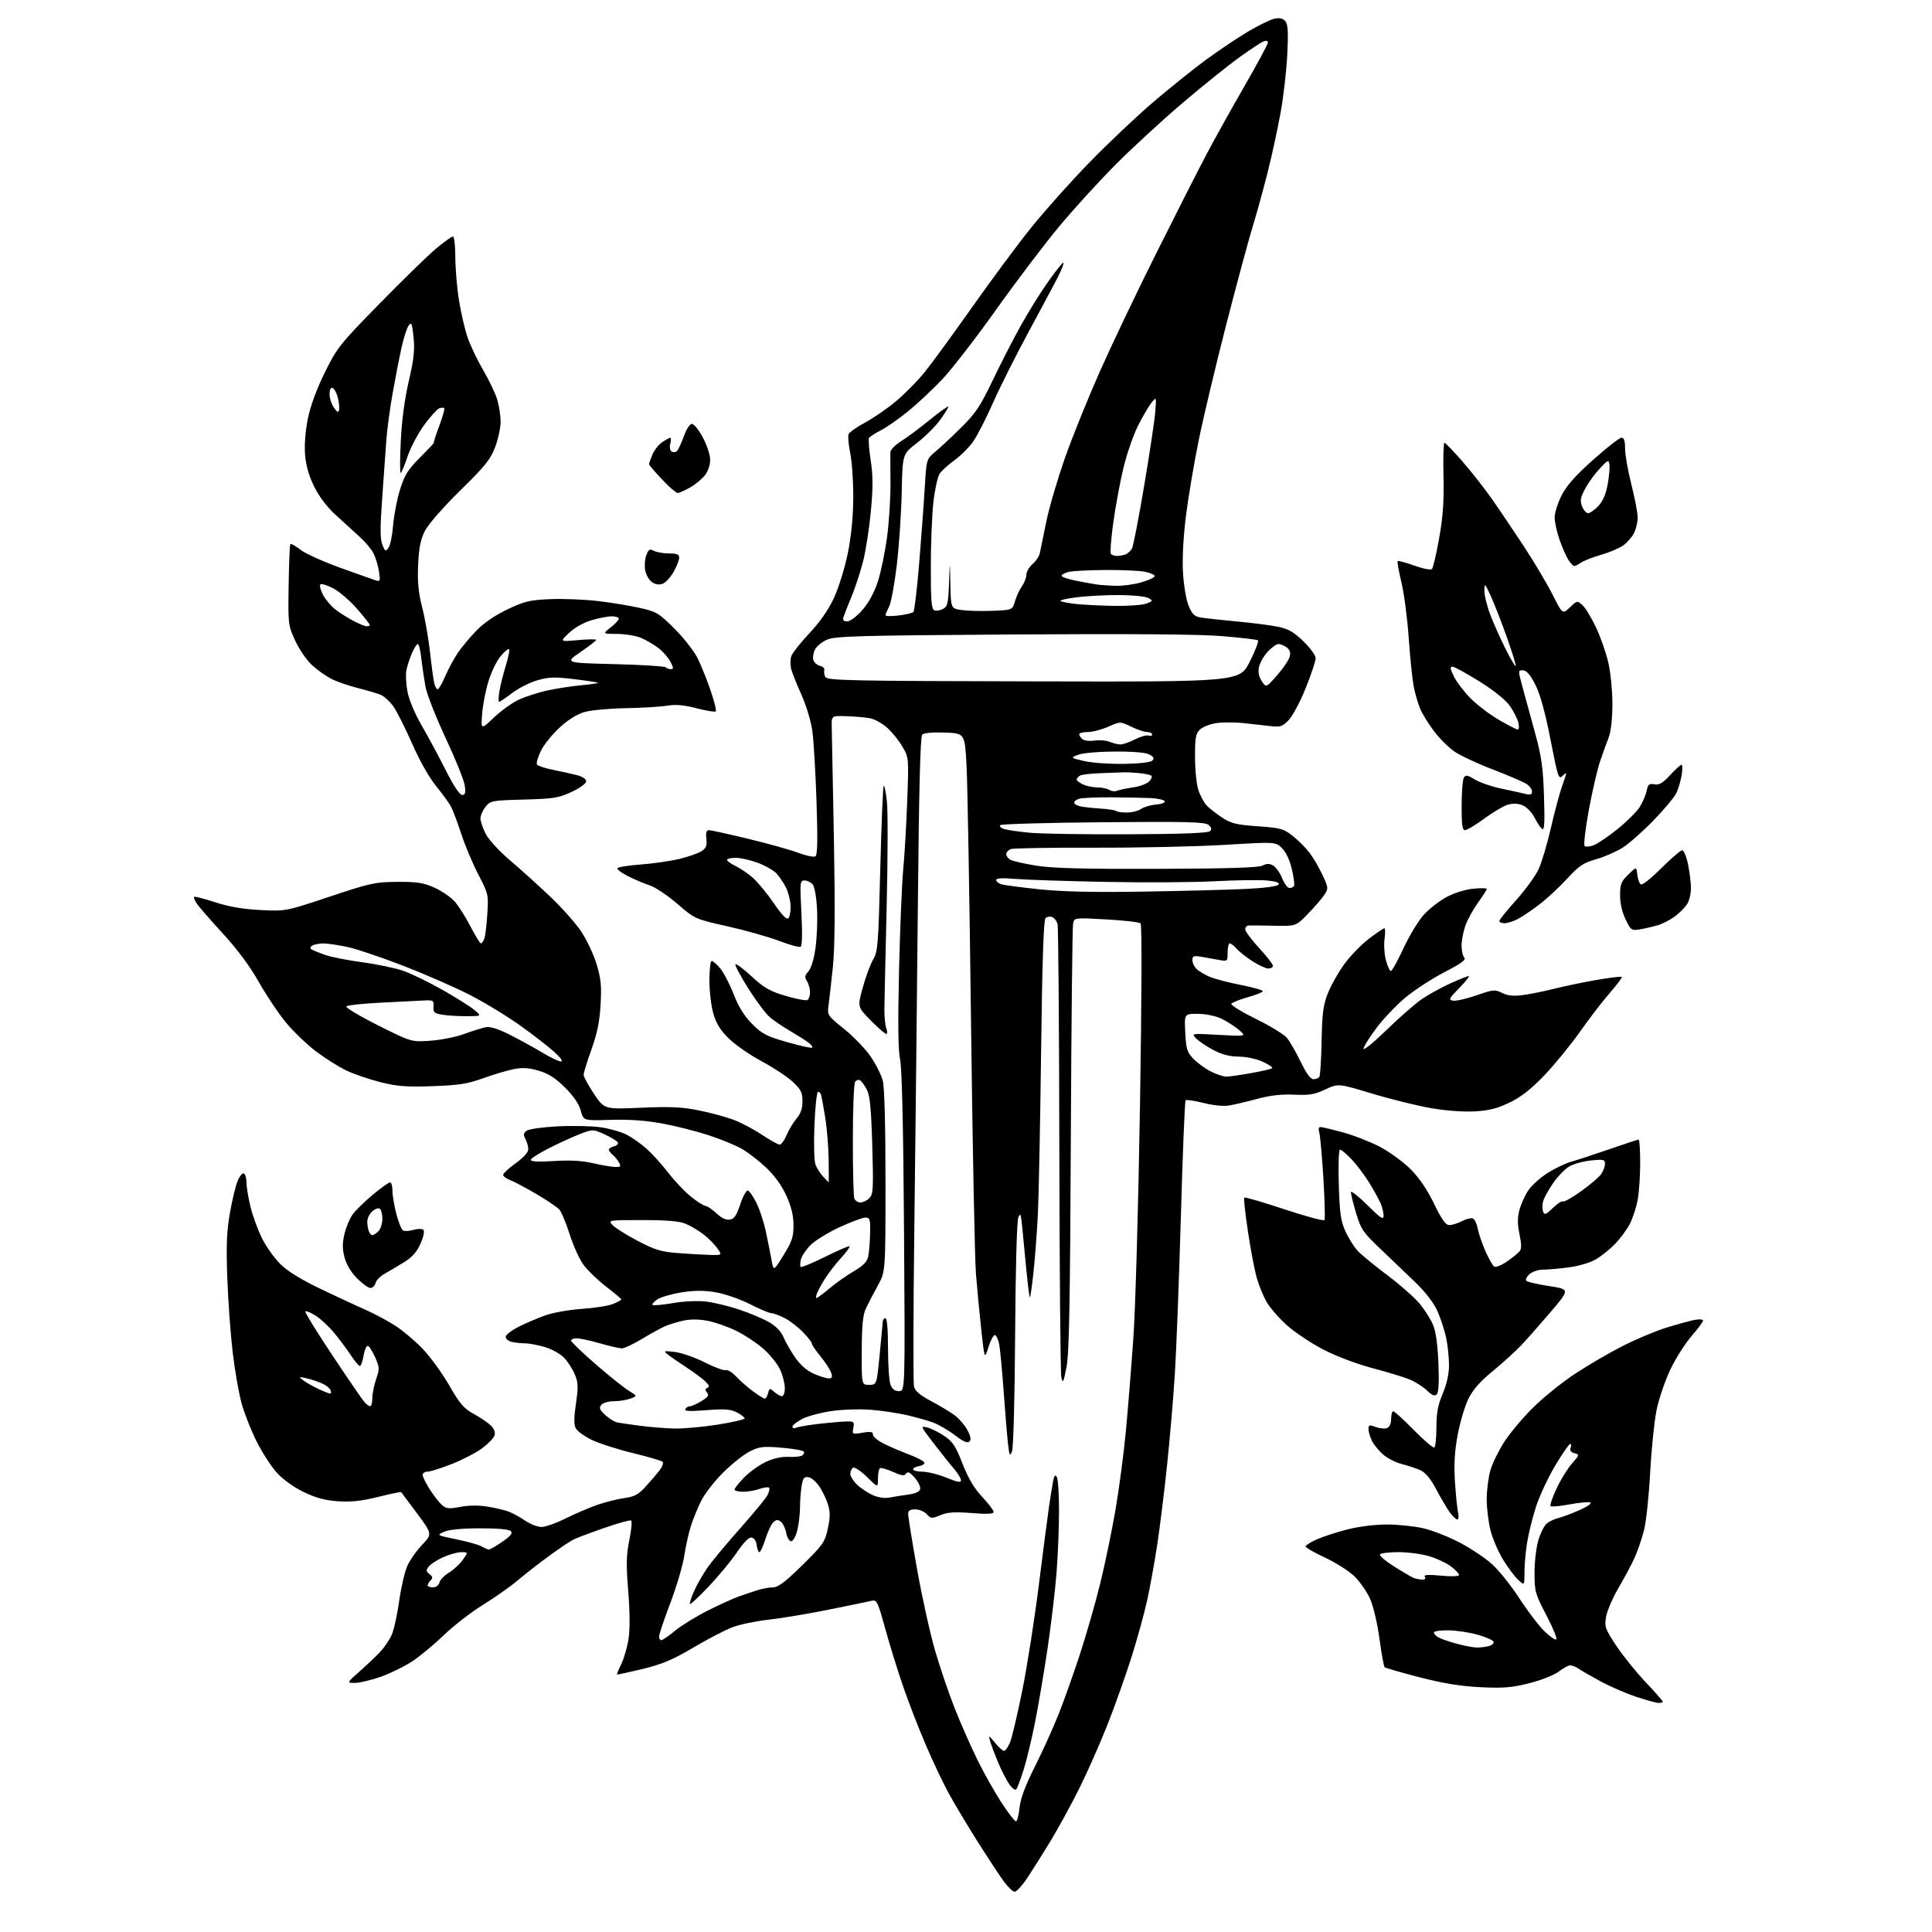 <?xml version="1.0" encoding="UTF-8" standalone="no"?>
<svg 
  version="1.1" 
  xmlns="http://www.w3.org/2000/svg" 
  xmlns:xlink="http://www.w3.org/1999/xlink" 
  xmlns:svg="http://www.w3.org/2000/svg"
  xmlns:rdf="http://www.w3.org/1999/02/22-rdf-syntax-ns#"
  xmlns:cc="http://creativecommons.org/ns#"
  xmlns:dc="http://purl.org/dc/elements/1.1/"
  viewBox="0 0 768 768"
  width="768"
  height="768"
>
<style>svg {background-color: white; }</style>"
<path stroke="none" fill="black" fill-rule="evenodd" d="M403.36,752.00C402.62,752.00 400.62,750.09 398.93,747.75C397.23,745.41 392.57,738.33 388.57,732.00C384.57,725.67 379.45,717.12 377.20,713.00C374.94,708.88 370.81,700.17 368.02,693.65C365.23,687.14 361.18,676.69 359.02,670.42C356.86,664.16 353.65,653.82 351.90,647.43C348.98,636.84 348.52,635.87 346.60,636.32C345.45,636.60 337.75,638.18 329.50,639.85C321.25,641.51 310.43,643.32 305.45,643.86C300.48,644.41 294.04,645.75 291.15,646.85C288.26,647.95 281.25,651.60 275.57,654.96C267.34,659.83 263.24,661.55 255.38,663.46C249.95,664.77 245.41,665.74 245.28,665.62C245.16,665.49 245.93,663.62 246.99,661.45C248.05,659.28 249.34,654.80 249.85,651.50C250.44,647.67 250.40,640.79 249.73,632.50C248.87,621.83 248.95,618.19 250.17,612.20C250.99,608.19 251.31,604.69 250.88,604.42C250.44,604.16 245.57,605.51 240.04,607.44C234.51,609.36 228.98,611.46 227.74,612.10C226.51,612.74 222.35,615.55 218.50,618.34C214.65,621.13 209.03,625.50 206.00,628.06C202.97,630.62 196.68,635.07 192.00,637.95C187.32,640.83 180.35,646.22 176.50,649.93C172.65,653.64 166.98,658.35 163.89,660.39C160.81,662.43 155.18,665.19 151.39,666.53C147.60,667.86 142.99,668.97 141.14,668.98C137.78,669.00 137.78,669.00 143.13,664.25C146.07,661.64 149.71,658.17 151.22,656.55C152.73,654.92 154.70,652.04 155.60,650.14C156.50,648.24 157.87,642.20 158.64,636.70C159.40,631.21 160.86,624.84 161.88,622.55C162.89,620.25 165.55,616.45 167.79,614.10C171.86,609.82 171.86,609.82 165.83,601.66C162.51,597.17 159.65,593.35 159.48,593.16C159.30,592.98 155.21,593.82 150.37,595.03C143.93,596.65 139.69,597.11 134.53,596.78C129.35,596.45 125.73,595.50 120.88,593.18C116.99,591.32 112.61,588.22 110.19,585.59C107.94,583.15 104.28,577.53 102.06,573.11C99.83,568.69 97.12,561.79 96.02,557.79C94.92,553.78 93.33,544.65 92.49,537.50C91.64,530.35 90.68,517.08 90.35,508.00C89.89,495.10 90.11,489.47 91.39,482.20C92.28,477.08 93.68,471.31 94.49,469.37C95.30,467.44 96.42,466.14 96.98,466.49C97.54,466.83 98.00,468.53 98.00,470.25C98.00,471.97 98.73,476.33 99.63,479.94C100.53,483.55 102.58,489.12 104.19,492.33C105.80,495.54 109.03,500.08 111.38,502.43C114.20,505.26 119.49,508.54 127.07,512.18C133.36,515.20 141.43,518.96 145.00,520.52C148.57,522.09 153.97,524.96 157.00,526.90C160.03,528.84 164.97,533.01 168.00,536.16C171.03,539.32 175.78,545.86 178.57,550.70C182.82,558.09 184.39,559.92 188.39,562.10C191.01,563.53 194.06,565.62 195.18,566.73C196.47,568.03 196.98,569.44 196.58,570.63C196.23,571.66 194.05,573.93 191.73,575.67C189.40,577.41 184.00,580.22 179.72,581.92C175.45,583.61 171.06,585.00 169.97,585.00C168.89,585.00 168.00,585.59 168.00,586.30C168.00,587.02 169.28,589.61 170.85,592.05C172.42,594.50 174.59,597.29 175.68,598.26C177.39,599.76 178.42,599.87 182.97,599.01C186.34,598.37 190.32,598.33 193.89,598.92C196.97,599.42 200.75,600.32 202.29,600.91C203.82,601.50 206.74,603.11 208.77,604.49C210.80,605.87 213.72,607.00 215.26,607.00C216.79,607.00 221.08,605.48 224.77,603.63C228.47,601.78 234.20,599.33 237.50,598.19C240.80,597.05 245.65,595.84 248.27,595.49C252.06,595.00 253.73,594.12 256.44,591.19C258.31,589.16 260.83,586.23 262.05,584.68C263.27,583.12 263.86,581.50 263.38,581.07C262.90,580.63 257.55,579.07 251.50,577.60C245.45,576.13 238.13,573.78 235.24,572.38C232.35,570.99 229.50,568.93 228.90,567.81C228.10,566.33 228.12,563.62 228.95,557.96C229.92,551.28 229.86,549.59 228.49,546.32C227.61,544.22 225.70,541.25 224.24,539.73C222.78,538.20 219.34,536.29 216.61,535.48C213.87,534.66 210.26,533.99 208.57,533.99C206.88,533.98 204.49,533.70 203.25,533.37C202.01,533.04 201.00,532.15 201.00,531.40C201.00,530.65 203.35,528.84 206.23,527.38C209.10,525.93 213.94,523.87 216.98,522.81C220.01,521.75 226.55,520.61 231.50,520.28C236.45,519.95 241.96,519.07 243.75,518.33C245.54,517.58 247.00,516.78 247.00,516.55C247.00,516.31 244.26,514.01 240.92,511.44C237.57,508.86 233.52,504.94 231.91,502.72C230.30,500.50 227.84,495.05 226.44,490.61C225.03,486.16 223.17,481.74 222.30,480.77C221.42,479.81 217.28,477.02 213.10,474.57C208.92,472.12 204.26,469.66 202.75,469.09C201.24,468.52 200.00,467.59 200.00,467.02C200.00,466.46 202.25,464.38 205.00,462.40C208.10,460.18 210.00,458.06 210.00,456.84C210.00,455.76 209.49,453.92 208.87,452.76C207.97,451.08 208.07,450.42 209.37,449.47C210.26,448.82 215.79,448.04 221.66,447.74C227.53,447.44 235.20,447.60 238.71,448.10C242.22,448.60 246.89,449.92 249.09,451.05C251.29,452.17 254.92,454.74 257.15,456.75C259.38,458.77 263.19,463.00 265.62,466.16C268.05,469.31 272.03,473.53 274.47,475.53C276.91,477.53 279.60,479.26 280.45,479.39C281.30,479.51 283.29,480.86 284.89,482.39C286.73,484.16 288.61,485.05 290.06,484.83C291.85,484.57 292.76,483.25 294.27,478.70C295.33,475.51 296.70,473.07 297.31,473.27C297.91,473.47 299.42,475.63 300.66,478.07C301.90,480.51 303.59,485.65 304.42,489.50C305.25,493.35 306.28,498.49 306.71,500.93C307.50,505.36 307.50,505.36 311.48,498.93C314.86,493.45 315.45,491.69 315.43,487.00C315.41,483.13 314.57,479.65 312.58,475.28C310.78,471.32 307.89,467.30 304.63,464.21C301.81,461.55 297.48,458.19 295.00,456.74C292.52,455.30 286.41,452.80 281.42,451.18C276.43,449.57 268.05,447.47 262.80,446.53C256.43,445.38 249.71,444.93 242.60,445.16C231.94,445.50 231.94,445.50 230.87,441.50C230.17,438.89 228.01,435.72 224.65,432.36C220.85,428.57 218.11,426.80 214.19,425.64C210.17,424.45 207.75,424.30 204.19,425.01C201.61,425.52 196.12,427.15 192.00,428.64C185.76,430.88 182.37,431.41 171.85,431.77C161.45,432.12 157.79,431.84 151.19,430.17C146.78,429.05 140.72,426.98 137.73,425.56C134.73,424.15 129.29,420.72 125.63,417.95C121.97,415.18 116.58,410.01 113.65,406.46C110.72,402.91 105.89,395.69 102.91,390.41C99.37,384.12 94.43,377.46 88.63,371.15C83.75,365.84 79.08,360.47 78.25,359.22C77.41,357.96 76.92,356.74 77.16,356.51C77.39,356.27 81.17,357.24 85.54,358.66C91.07,360.46 96.57,361.40 103.56,361.75C113.61,362.25 113.61,362.25 131.06,356.43C147.29,351.01 149.16,350.61 158.00,350.56C165.93,350.52 168.37,350.90 172.76,352.88C175.65,354.18 179.26,356.67 180.78,358.41C182.31,360.14 185.12,364.58 187.03,368.28C188.94,371.97 190.79,374.99 191.14,375.00C191.50,375.00 192.10,374.21 192.49,373.25C192.88,372.29 193.43,367.90 193.71,363.50C194.22,355.66 194.15,355.34 190.18,347.70C187.95,343.41 184.92,336.21 183.43,331.70C181.94,327.19 180.14,322.34 179.42,320.91C178.71,319.49 176.01,315.74 173.43,312.58C170.62,309.12 166.80,302.39 163.88,295.72C161.20,289.62 157.85,282.95 156.43,280.90C155.01,278.86 152.65,276.71 151.18,276.13C149.70,275.55 145.60,274.35 142.06,273.46C138.52,272.57 133.89,270.96 131.76,269.88C129.64,268.80 126.19,266.36 124.10,264.47C122.00,262.57 118.98,258.21 117.39,254.76C114.54,248.59 114.50,248.26 114.74,232.59C114.87,223.84 115.18,216.49 115.42,216.24C115.67,216.00 117.50,217.05 119.50,218.57C121.50,220.10 128.62,223.31 135.32,225.72C142.02,228.13 148.36,230.38 149.40,230.71C151.14,231.26 151.24,230.93 150.62,227.05C150.25,224.71 149.26,221.48 148.43,219.87C147.60,218.27 145.07,215.28 142.80,213.23C140.54,211.18 136.27,207.29 133.32,204.59C129.98,201.52 126.80,197.32 124.87,193.39C122.79,189.16 121.61,185.04 121.27,180.78C120.96,176.90 121.39,171.35 122.37,166.47C123.40,161.38 125.83,154.75 129.10,148.11C133.97,138.22 135.02,136.90 150.86,120.72C160.01,111.37 170.11,101.53 173.30,98.86C176.49,96.19 179.53,94.00 180.05,94.00C180.57,94.00 181.00,97.71 181.00,102.25C181.01,106.79 181.67,114.55 182.47,119.50C183.27,124.45 184.82,131.07 185.90,134.21C186.98,137.35 189.76,143.17 192.09,147.15C194.41,151.13 196.92,156.39 197.66,158.85C198.39,161.31 199.00,165.25 199.00,167.62C199.00,169.99 198.03,174.52 196.84,177.70C195.01,182.59 192.90,185.22 182.95,194.98C176.23,201.58 170.24,208.42 168.93,211.00C167.18,214.42 166.53,217.67 166.22,224.50C165.91,231.33 166.30,235.43 167.84,241.50C168.96,245.90 170.36,253.96 170.96,259.42C171.56,264.87 172.31,270.39 172.63,271.67C172.95,272.95 173.56,274.00 173.99,274.00C174.41,274.00 175.77,271.64 177.01,268.75C178.25,265.86 180.53,261.65 182.08,259.39C183.63,257.14 186.95,253.17 189.47,250.59C192.34,247.63 196.90,244.52 201.73,242.23C208.48,239.02 210.57,238.52 218.66,238.17C223.74,237.95 232.28,238.28 237.64,238.92C243.00,239.55 250.56,240.79 254.43,241.67C260.97,243.15 261.95,243.74 268.10,249.89C271.74,253.53 275.85,258.76 277.23,261.51C278.61,264.25 280.95,270.03 282.43,274.35C283.92,278.67 284.86,282.47 284.54,282.79C284.22,283.11 280.80,282.56 276.95,281.56C271.83,280.23 268.66,279.95 265.22,280.52C262.62,280.95 255.24,281.40 248.80,281.51C242.37,281.62 235.01,282.30 232.46,283.01C229.46,283.85 225.94,286.03 222.48,289.19C219.55,291.87 216.18,296.06 215.00,298.51C213.82,300.95 213.12,303.38 213.44,303.91C213.77,304.43 216.61,305.38 219.77,306.01C222.92,306.64 227.19,307.59 229.25,308.11C231.51,308.70 233.00,309.68 233.00,310.59C233.00,311.46 230.54,313.26 227.25,314.79C222.11,317.19 220.10,317.51 208.25,317.84C195.45,318.18 194.92,318.28 193.00,320.73C191.90,322.13 191.00,324.19 191.00,325.32C191.00,326.45 191.92,329.20 193.05,331.43C194.23,333.75 198.39,338.29 202.75,342.00C206.95,345.57 214.13,352.06 218.72,356.41C223.30,360.76 228.84,367.01 231.04,370.29C233.23,373.57 235.98,379.40 237.14,383.24C238.88,388.96 239.17,391.86 238.74,399.36C238.36,406.08 237.39,410.80 235.11,417.17C233.40,421.94 232.00,426.48 232.00,427.26C232.00,428.05 233.86,431.45 236.13,434.83C240.25,440.98 240.25,440.98 254.88,440.34C266.57,439.84 271.17,440.05 277.85,441.41C282.44,442.34 288.62,444.01 291.58,445.12C294.55,446.23 299.62,448.90 302.86,451.07C306.10,453.23 309.28,455.00 309.93,455.00C310.57,455.00 311.81,453.32 312.67,451.26C313.53,449.20 315.30,446.24 316.61,444.68C318.28,442.71 319.00,440.61 319.00,437.77C319.00,434.35 318.39,433.11 315.21,430.10C313.12,428.12 307.62,424.48 302.99,422.00C298.36,419.52 292.46,415.48 289.89,413.00C286.45,409.68 284.80,407.07 283.61,403.07C282.72,400.08 282.00,394.12 282.00,389.82C282.00,385.52 282.41,382.00 282.91,382.00C283.41,382.00 284.94,383.33 286.30,384.95C287.67,386.57 290.06,391.18 291.63,395.20C293.60,400.27 295.85,403.89 298.99,407.04C302.93,411.01 304.69,411.92 312.94,414.27C318.13,415.75 322.59,416.74 322.86,416.47C323.13,416.20 322.49,415.31 321.43,414.49C320.37,413.67 317.12,411.61 314.22,409.91C311.31,408.21 307.63,405.72 306.04,404.38C304.45,403.04 300.58,397.88 297.45,392.92C294.32,387.96 292.03,383.64 292.35,383.32C292.67,382.99 295.59,385.18 298.82,388.17C303.72,392.71 305.99,394.00 312.33,395.88C316.52,397.13 320.41,397.86 320.98,397.51C321.54,397.17 322.00,395.78 322.00,394.43C322.00,393.08 321.46,391.10 320.79,390.04C319.81,388.46 319.91,387.76 321.36,386.15C322.43,384.97 323.55,381.25 324.17,376.85C324.74,372.81 325.01,365.82 324.78,361.32C324.55,356.66 323.80,352.47 323.06,351.57C322.34,350.71 320.89,350.00 319.83,350.00C318.00,350.00 317.94,350.60 318.57,362.87C318.98,370.86 318.87,375.96 318.26,376.34C317.73,376.67 313.93,375.64 309.82,374.06C305.70,372.48 296.47,369.86 289.31,368.25C276.27,365.33 276.27,365.33 269.24,359.28C265.37,355.95 260.47,352.66 258.35,351.98C256.23,351.29 252.35,349.65 249.71,348.33C247.08,347.01 245.15,345.56 245.43,345.12C245.70,344.67 249.88,344.01 254.71,343.65C259.55,343.29 266.42,342.30 270.00,341.45C273.57,340.60 277.55,339.21 278.84,338.37C280.73,337.13 281.12,336.14 280.80,333.41C280.51,330.97 280.80,330.00 281.80,330.00C282.56,330.00 289.56,331.54 297.35,333.42C305.13,335.30 314.08,337.80 317.24,338.98C320.39,340.17 323.49,340.81 324.13,340.42C324.97,339.90 325.09,334.12 324.58,318.60C324.19,307.00 323.45,294.39 322.92,290.58C322.38,286.69 320.47,280.34 318.55,276.08C316.67,271.91 314.84,267.29 314.48,265.82C314.12,264.35 314.14,262.14 314.53,260.90C314.92,259.67 318.15,255.56 321.71,251.77C326.00,247.20 329.31,242.44 331.53,237.63C333.38,233.64 335.83,225.73 336.99,220.05C338.36,213.33 339.13,205.65 339.18,198.10C339.23,191.72 338.71,183.71 338.01,180.29C337.32,176.87 337.00,173.43 337.31,172.63C337.61,171.84 340.53,169.77 343.79,168.03C347.05,166.29 352.60,162.48 356.11,159.55C359.63,156.63 364.81,151.37 367.63,147.87C370.45,144.36 378.94,132.73 386.50,122.02C394.06,111.30 404.57,97.13 409.87,90.53C415.17,83.93 425.55,72.30 432.95,64.69C440.34,57.09 451.76,46.28 458.32,40.68C464.88,35.08 474.32,27.50 479.30,23.84C484.28,20.17 491.83,15.11 496.07,12.58C500.31,10.06 505.09,7.73 506.70,7.41C508.71,7.01 510.03,7.33 510.95,8.44C511.98,9.68 512.16,12.76 511.71,21.78C511.38,28.23 510.18,38.67 509.02,45.00C507.87,51.33 505.57,61.90 503.91,68.50C502.25,75.10 499.55,84.91 497.89,90.30C496.24,95.69 491.51,113.24 487.38,129.30C483.25,145.36 478.36,165.93 476.51,175.00C474.66,184.07 472.38,197.56 471.45,204.97C470.40,213.29 469.94,221.90 470.25,227.47C470.53,232.58 471.50,238.34 472.47,240.72C473.88,244.17 474.78,245.04 477.35,245.47C479.08,245.77 485.45,246.46 491.50,247.02C497.55,247.58 504.91,248.52 507.85,249.11C512.12,249.97 514.18,251.13 518.10,254.91C520.79,257.51 523.00,260.54 523.00,261.64C523.00,262.74 521.23,268.05 519.07,273.44C516.91,278.83 513.88,284.57 512.32,286.19C509.80,288.83 509.02,289.09 505.00,288.63C502.52,288.34 497.70,287.81 494.28,287.44C490.86,287.07 485.99,287.07 483.46,287.45C480.93,287.83 477.99,289.01 476.93,290.07C475.29,291.71 475.01,293.41 475.04,301.25C475.07,306.40 475.69,312.19 476.45,314.32C477.20,316.42 478.61,319.01 479.58,320.09C480.55,321.16 483.28,323.32 485.65,324.89C489.37,327.35 491.30,327.83 499.93,328.45C509.12,329.10 510.23,329.41 513.92,332.33C516.12,334.07 519.12,337.07 520.57,339.00C522.03,340.93 524.34,344.88 525.70,347.79C528.06,352.82 528.10,353.20 526.51,355.62C525.59,357.02 522.67,360.42 520.02,363.17C515.20,368.17 515.20,368.17 506.35,367.99C501.48,367.89 496.94,367.85 496.25,367.90C495.56,367.96 495.00,368.65 495.00,369.44C495.00,370.24 497.48,373.56 500.50,376.83C503.52,380.09 506.00,383.27 506.00,383.88C506.00,384.50 505.19,385.00 504.20,385.00C503.20,385.00 500.39,383.72 497.95,382.15C495.50,380.58 492.64,378.33 491.60,377.15C490.55,375.97 489.31,375.00 488.85,375.00C488.38,375.00 488.00,376.63 488.00,378.61C488.00,382.15 487.93,382.21 484.75,381.62C482.96,381.28 479.81,380.72 477.75,380.37C474.47,379.82 474.00,379.98 474.00,381.71C474.00,382.80 474.80,384.42 475.79,385.31C476.77,386.20 479.13,387.57 481.04,388.37C482.94,389.16 488.44,390.59 493.25,391.54C498.06,392.49 502.00,393.60 502.00,394.01C502.00,394.41 499.31,395.49 496.03,396.41C492.75,397.33 489.80,398.51 489.49,399.02C489.17,399.54 493.54,402.23 499.20,405.01C504.87,407.79 510.44,411.20 511.59,412.59C512.73,413.98 515.18,418.25 517.03,422.06C519.28,426.72 520.96,429.00 522.13,429.00C523.10,429.00 524.16,428.56 524.49,428.02C524.82,427.47 525.22,421.06 525.36,413.77C525.57,402.77 526.00,399.52 527.87,394.78C529.11,391.63 532.10,386.37 534.50,383.10C536.91,379.83 541.31,375.32 544.28,373.08C547.25,370.83 549.97,369.00 550.32,369.00C550.67,369.00 550.70,370.92 550.38,373.26C550.06,375.60 550.31,379.43 550.94,381.76C551.56,384.09 552.44,386.00 552.89,386.00C553.34,386.00 555.62,381.89 557.95,376.88C560.28,371.86 563.93,365.86 566.06,363.55C568.18,361.25 572.20,358.12 574.98,356.61C577.91,355.01 582.36,353.61 585.52,353.29C588.54,352.97 591.00,353.01 591.00,353.36C591.00,353.71 589.43,356.19 587.50,358.86C585.58,361.54 583.33,365.65 582.50,367.99C581.68,370.33 581.00,373.90 581.00,375.93C581.00,377.95 581.50,380.10 582.10,380.70C582.90,381.50 580.78,383.05 574.29,386.40C569.39,388.93 562.45,393.43 558.86,396.39C555.27,399.35 550.01,404.86 547.17,408.64C544.34,412.41 542.01,416.15 542.01,416.93C542.00,417.72 546.16,414.31 551.25,409.36C556.34,404.40 562.67,398.88 565.31,397.08C567.96,395.29 573.01,392.51 576.54,390.91C580.07,389.31 583.36,388.00 583.85,388.00C584.34,388.00 582.66,390.12 580.12,392.72C575.91,397.02 575.69,397.47 577.68,397.78C578.87,397.97 583.05,397.01 586.95,395.65C593.57,393.35 594.27,393.29 597.12,394.71C599.33,395.81 601.60,396.05 605.34,395.56C608.18,395.19 613.88,394.04 618.00,393.00C622.12,391.97 629.71,390.39 634.87,389.51C640.02,388.62 644.43,388.09 644.67,388.33C644.91,388.57 642.81,391.38 640.02,394.58C637.22,397.77 631.91,404.68 628.22,409.92C624.52,415.17 618.18,422.96 614.11,427.24C608.86,432.76 604.88,435.92 600.33,438.16C595.49,440.54 592.16,441.42 586.61,441.77C582.22,442.06 575.32,441.59 569.39,440.60C563.95,439.69 553.31,437.09 545.74,434.81C531.99,430.66 531.99,430.66 526.82,433.08C522.52,435.09 520.43,435.44 514.45,435.15C509.49,434.91 504.97,435.42 499.88,436.79C495.82,437.88 490.81,439.07 488.75,439.43C486.43,439.84 482.48,439.46 478.43,438.45C474.82,437.54 471.61,437.06 471.29,437.38C470.97,437.69 470.13,458.55 469.41,483.73C468.69,508.90 467.60,537.15 467.00,546.50C466.40,555.85 465.02,572.05 463.92,582.50C462.83,592.95 461.07,607.14 460.02,614.04C458.97,620.94 457.19,630.77 456.07,635.90C454.96,641.03 452.18,651.14 449.91,658.36C447.64,665.59 443.31,677.80 440.27,685.50C437.24,693.20 432.14,704.73 428.94,711.12C425.73,717.51 420.68,726.76 417.70,731.68C414.72,736.59 410.58,743.18 408.50,746.31C406.42,749.44 404.11,752.00 403.36,752.00zM403.84,724.00C404.32,724.00 404.97,721.60 405.27,718.66C405.66,714.94 407.52,709.94 411.42,702.16C414.50,696.03 418.76,686.62 420.88,681.25C423.01,675.89 426.83,665.12 429.37,657.33C431.91,649.53 435.52,636.93 437.38,629.33C439.25,621.72 441.94,608.75 443.37,600.50C444.80,592.25 446.66,578.22 447.51,569.33C448.35,560.43 449.71,543.56 450.53,531.83C451.36,519.95 452.53,478.90 453.17,439.21C453.86,396.47 453.95,367.57 453.41,367.05C452.91,366.58 446.78,365.87 439.80,365.48C427.10,364.77 427.10,364.77 426.57,367.13C426.28,368.43 425.87,407.07 425.67,453.00C425.38,518.29 425.01,538.03 423.94,543.50C422.74,549.62 422.49,550.12 421.90,547.50C421.54,545.85 421.18,505.12 421.10,457.00C421.03,408.88 420.71,368.52 420.39,367.32C420.07,366.12 419.10,364.87 418.23,364.54C417.37,364.21 416.18,364.42 415.58,365.02C414.85,365.75 414.29,382.85 413.86,417.80C413.50,446.23 412.93,475.35 412.58,482.50C412.22,489.65 411.44,500.12 410.83,505.78C410.22,511.43 409.56,515.90 409.38,515.71C409.19,515.52 408.59,510.89 408.05,505.43C407.52,499.97 406.78,492.35 406.42,488.50C405.86,482.54 405.61,481.87 404.78,484.00C404.21,485.46 403.69,504.88 403.53,530.50C403.37,555.91 402.85,575.53 402.29,576.94C401.43,579.08 401.25,578.73 400.70,573.94C400.36,570.95 399.57,561.52 398.96,553.00C398.35,544.48 397.54,536.02 397.17,534.22C396.80,532.41 396.05,530.83 395.50,530.72C394.95,530.60 393.80,532.73 392.93,535.45C391.37,540.40 391.37,540.40 390.11,528.95C389.41,522.65 388.45,512.55 387.96,506.50C387.48,500.45 386.59,455.23 385.99,406.00C385.40,356.77 384.59,310.88 384.20,304.00C383.50,291.50 383.50,291.50 375.59,291.21C370.81,291.03 367.26,291.34 366.59,292.00C365.84,292.76 365.30,313.75 364.86,360.30C364.51,397.26 363.88,454.76 363.46,488.08C363.04,521.40 362.98,549.80 363.33,551.18C363.78,552.98 365.76,554.65 370.23,557.02C373.68,558.84 377.89,561.39 379.59,562.67C381.29,563.95 383.53,566.56 384.56,568.48C385.89,570.96 386.13,572.27 385.36,573.04C384.60,573.80 382.91,573.05 379.52,570.47C376.90,568.46 372.92,566.18 370.69,565.39C368.46,564.60 363.81,563.30 360.37,562.51C356.94,561.71 350.61,560.77 346.31,560.42C342.01,560.07 335.00,560.28 330.72,560.89C326.44,561.49 321.16,562.90 318.97,564.01C316.79,565.13 315.00,566.53 315.00,567.13C315.00,567.77 315.71,567.92 316.75,567.49C317.71,567.10 321.88,566.40 326.00,565.94C330.12,565.48 334.90,565.08 336.61,565.05C339.44,565.00 339.68,565.24 339.22,567.61C338.73,570.17 338.81,570.21 342.86,569.52C346.13,568.97 347.00,569.13 347.00,570.27C347.00,571.07 348.91,572.68 351.25,573.85C353.59,575.02 358.19,577.00 361.49,578.24C364.78,579.48 367.48,580.95 367.49,581.50C367.49,582.05 366.49,582.64 365.25,582.82C364.01,583.00 363.00,583.56 363.00,584.07C363.00,584.58 364.69,585.01 366.75,585.02C368.81,585.04 373.09,586.11 376.25,587.41C380.59,589.20 382.00,589.44 382.00,588.42C382.00,587.68 380.73,585.59 379.17,583.78C377.61,581.98 373.95,577.40 371.04,573.61C365.91,566.94 365.83,566.74 368.57,567.43C370.13,567.82 373.20,569.35 375.38,570.82C378.71,573.06 379.90,574.87 382.61,581.82C384.88,587.65 387.22,591.59 390.42,595.02C392.94,597.71 395.00,600.42 395.00,601.03C395.00,601.82 392.44,601.95 386.23,601.46C379.42,600.93 376.65,601.12 373.81,602.31C370.40,603.73 370.04,603.71 368.42,601.92C367.47,600.86 365.41,600.00 363.85,600.00C361.74,600.00 361.00,600.48 361.00,601.86C361.00,602.89 362.58,612.67 364.52,623.61C366.46,634.55 369.67,649.12 371.67,656.00C373.66,662.88 377.27,673.45 379.68,679.50C382.09,685.55 386.13,694.69 388.66,699.82C391.19,704.94 395.44,712.48 398.11,716.57C400.78,720.66 403.36,724.00 403.84,724.00zM403.96,711.33C403.57,711.78 402.34,710.88 401.24,709.33C400.13,707.77 398.11,703.80 396.73,700.50C395.36,697.20 393.93,693.38 393.55,692.00C392.90,689.70 393.06,689.76 395.50,692.75C396.95,694.54 398.59,696.00 399.12,696.00C399.66,696.00 400.72,694.51 401.48,692.69C402.25,690.87 404.45,681.53 406.39,671.94C408.32,662.35 411.28,643.48 412.96,630.00C414.64,616.52 416.49,602.35 417.06,598.50C417.64,594.65 418.36,590.20 418.66,588.62C419.07,586.48 419.45,586.09 420.09,587.12C420.58,587.88 420.98,593.95 420.98,600.60C420.99,607.26 420.53,618.51 419.96,625.60C419.39,632.70 417.78,646.15 416.39,655.50C415.00,664.85 412.77,678.00 411.43,684.72C410.10,691.44 408.03,699.99 406.84,703.72C405.65,707.45 404.36,710.87 403.96,711.33zM659.25,676.94C658.29,676.90 654.23,675.78 650.24,674.45C646.24,673.11 639.94,670.37 636.24,668.35C632.53,666.34 628.61,664.08 627.53,663.34C626.44,662.60 624.95,662.00 624.21,662.00C623.47,662.00 621.40,663.12 619.60,664.49C617.77,665.89 612.63,667.92 607.91,669.11C600.92,670.87 597.64,671.13 588.50,670.69C580.63,670.30 573.72,669.17 564.24,666.73C556.95,664.85 550.72,663.05 550.40,662.73C550.08,662.41 549.15,657.28 548.34,651.32C547.49,645.07 545.90,638.36 544.57,635.43C543.31,632.65 540.53,628.67 538.40,626.60C536.26,624.52 531.02,621.20 526.76,619.20C522.49,617.21 519.00,615.20 519.00,614.73C519.00,614.27 521.01,613.00 523.47,611.91C525.93,610.82 531.40,609.05 535.63,607.97C540.21,606.80 546.59,606.01 551.41,606.01C555.86,606.02 562.37,606.71 565.89,607.53C569.40,608.36 575.83,610.89 580.17,613.15C584.52,615.41 590.32,619.28 593.06,621.74C595.80,624.21 600.71,630.34 603.97,635.36C607.22,640.39 611.71,646.27 613.93,648.44C616.15,650.60 618.28,652.06 618.66,651.67C619.04,651.29 617.25,646.95 614.68,642.03C610.26,633.58 610.00,632.63 610.00,625.22C610.00,620.90 610.67,615.11 611.49,612.35C612.31,609.59 613.77,606.61 614.74,605.74C615.71,604.87 617.85,603.83 619.50,603.43C621.15,603.03 624.98,601.59 628.00,600.24C631.21,598.80 632.92,597.56 632.10,597.25C631.33,596.97 627.62,597.32 623.85,598.03C620.08,598.74 616.71,599.05 616.38,598.71C616.04,598.37 617.10,595.24 618.74,591.75C620.37,588.26 623.12,583.79 624.85,581.82C627.90,578.35 627.93,578.22 625.87,577.68C624.45,577.30 623.94,576.60 624.34,575.56C624.67,574.70 624.58,574.00 624.14,574.00C623.71,574.00 621.01,577.93 618.15,582.73C615.28,587.54 611.84,594.95 610.50,599.20C609.15,603.45 607.60,609.76 607.04,613.21C606.47,616.67 606.01,621.94 606.01,624.92C606.00,630.35 606.00,630.35 603.42,627.93C602.00,626.59 599.32,622.99 597.45,619.92C595.59,616.86 593.37,611.70 592.53,608.46C591.69,605.23 591.00,599.61 591.00,595.97C591.00,592.34 591.67,587.11 592.49,584.36C593.30,581.60 595.80,576.52 598.04,573.06C600.28,569.60 605.44,563.47 609.52,559.45C613.59,555.43 621.06,549.41 626.12,546.08C631.18,542.75 639.63,537.81 644.91,535.12C650.18,532.42 658.10,529.10 662.50,527.74C666.90,526.38 671.96,525.00 673.75,524.66C675.54,524.33 677.00,524.45 677.00,524.94C677.00,525.43 674.92,528.24 672.37,531.17C669.83,534.10 666.04,540.10 663.95,544.50C661.87,548.90 659.42,556.10 658.51,560.50C657.61,564.90 656.46,576.15 655.96,585.50C655.46,594.85 654.35,605.17 653.49,608.44C652.63,611.70 651.02,616.43 649.91,618.94C648.80,621.45 645.92,626.88 643.50,631.00C641.08,635.12 638.80,640.42 638.42,642.77C637.79,646.72 638.10,647.59 642.51,654.23C645.14,658.18 650.37,664.67 654.14,668.65C657.91,672.64 661.00,676.14 661.00,676.45C661.00,676.75 660.21,676.97 659.25,676.94zM587.00,654.92C588.38,654.95 590.53,654.70 591.79,654.36C593.05,654.02 593.92,653.24 593.71,652.62C593.51,652.01 590.68,650.75 587.42,649.83C584.16,648.91 578.91,648.12 575.75,648.08C572.59,648.04 570.00,648.43 570.00,648.96C570.00,649.50 570.88,650.40 571.95,650.97C573.02,651.55 576.28,652.66 579.20,653.44C582.11,654.23 585.62,654.89 587.00,654.92zM262.89,652.00C263.38,652.00 265.83,650.31 268.33,648.25C270.83,646.19 276.62,642.62 281.19,640.31C285.76,638.01 291.30,635.48 293.50,634.69C295.70,633.91 299.11,632.75 301.07,632.13C303.04,631.51 305.84,631.00 307.30,631.00C309.29,631.00 312.18,628.82 318.87,622.25C327.10,614.17 327.88,613.06 329.05,607.75C330.03,603.33 330.05,601.12 329.17,598.16C328.53,596.05 326.98,592.78 325.72,590.91C324.46,589.03 322.50,587.36 321.35,587.20C319.65,586.95 319.17,587.58 318.65,590.70C318.30,592.79 318.02,596.66 318.01,599.31C318.00,601.95 317.52,606.04 316.92,608.39C316.32,610.77 315.25,612.67 314.50,612.67C313.76,612.67 312.89,611.21 312.55,609.43C312.22,607.66 311.28,605.65 310.47,604.98C309.31,604.01 308.69,604.02 307.52,604.99C306.70,605.66 305.27,608.64 304.33,611.61C303.40,614.57 302.30,617.00 301.88,617.00C301.47,617.00 300.99,615.77 300.82,614.26C300.63,612.66 299.80,611.38 298.83,611.20C297.72,610.99 295.74,612.97 292.95,617.07C290.64,620.47 285.59,626.58 281.73,630.65C277.87,634.71 274.51,637.84 274.27,637.60C274.03,637.36 274.74,635.12 275.85,632.62C276.95,630.11 279.31,625.95 281.10,623.36C282.88,620.77 288.70,613.76 294.03,607.77C299.36,601.78 304.31,595.79 305.03,594.44C305.75,593.10 306.06,591.73 305.72,591.39C305.38,591.05 303.66,591.27 301.90,591.88C300.14,592.50 297.19,593.00 295.35,593.00C293.51,593.00 292.00,592.60 292.00,592.12C292.00,591.64 293.71,589.48 295.80,587.32C297.89,585.17 301.75,582.40 304.38,581.16C307.42,579.73 310.70,579.00 313.39,579.13C315.71,579.26 318.16,579.02 318.83,578.61C319.49,578.20 319.80,577.48 319.51,577.02C319.23,576.56 315.24,575.87 310.66,575.48C303.20,574.86 301.87,575.03 297.93,577.03C295.52,578.27 290.78,582.04 287.40,585.42C284.02,588.79 280.14,593.79 278.77,596.53C277.40,599.26 275.55,603.75 274.67,606.50C273.79,609.25 272.58,614.65 272.00,618.50C271.41,622.35 268.92,630.78 266.46,637.24C264.01,643.69 262.00,649.66 262.00,650.49C262.00,651.32 262.40,652.00 262.89,652.00zM172.09,631.00C173.33,631.00 174.40,630.20 174.70,629.04C174.98,627.95 176.67,626.21 178.45,625.16C180.23,624.11 182.68,621.85 183.91,620.13C186.14,617.00 186.14,617.00 183.32,617.02C181.77,617.03 178.52,617.94 176.10,619.04C173.67,620.14 171.11,621.82 170.39,622.77C169.30,624.22 169.36,624.70 170.74,625.75C172.02,626.73 172.12,627.28 171.20,628.20C170.54,628.86 170.00,629.76 170.00,630.20C170.00,630.64 170.94,631.00 172.09,631.00zM565.31,627.92C566.44,627.97 566.85,627.56 566.40,626.84C565.87,625.98 567.54,625.86 572.84,626.35C577.19,626.75 580.00,626.64 580.00,626.06C580.00,625.53 578.54,624.00 576.75,622.65C574.96,621.30 571.06,619.47 568.07,618.60C565.08,617.72 559.60,617.00 555.88,617.00C552.16,617.00 548.87,617.41 548.56,617.91C548.25,618.41 550.81,620.59 554.25,622.75C557.69,624.92 561.17,626.95 562.00,627.27C562.83,627.58 564.31,627.88 565.31,627.92zM194.32,615.97C194.77,615.99 197.17,614.60 199.66,612.89C203.04,610.56 203.89,609.49 203.04,608.64C202.32,607.92 197.79,607.51 190.70,607.53C183.47,607.55 178.44,608.05 176.50,608.92C173.51,610.27 173.54,610.29 181.50,611.92C185.90,612.82 190.40,614.10 191.50,614.75C192.60,615.40 193.87,615.95 194.32,615.97zM579.30,604.00C578.79,604.00 577.47,602.76 576.36,601.25C575.26,599.74 572.83,595.64 570.98,592.14C568.63,587.71 566.68,585.36 564.55,584.41C562.87,583.67 559.61,582.58 557.30,582.00C554.98,581.42 551.70,579.78 550.01,578.35C548.31,576.93 546.27,574.49 545.46,572.93C544.66,571.37 544.00,569.22 544.00,568.14C544.00,566.39 544.32,566.29 546.85,567.25C548.42,567.84 550.45,568.04 551.35,567.69C552.38,567.30 553.00,565.92 553.00,564.03C553.00,562.36 553.39,561.00 553.86,561.00C554.33,561.00 558.00,564.36 562.02,568.46C566.04,572.56 569.71,575.68 570.17,575.40C570.62,575.11 571.00,571.52 571.00,567.41C571.00,561.69 571.59,558.55 573.50,554.00C575.14,550.10 576.00,546.18 576.00,542.58C576.00,539.56 575.49,534.71 574.87,531.80C574.25,528.88 572.70,524.14 571.43,521.26C569.95,517.91 566.78,513.77 562.64,509.76C559.07,506.32 552.78,500.29 548.66,496.37C541.81,489.87 540.98,488.64 539.08,482.27C537.94,478.43 537.00,474.67 537.00,473.92C537.00,473.17 539.92,475.46 543.50,479.00C548.86,484.32 550.00,485.06 550.00,483.27C550.00,482.07 549.46,479.84 548.79,478.30C548.13,476.76 546.06,473.02 544.19,470.00C542.32,466.98 539.17,462.81 537.19,460.75C535.21,458.69 533.18,457.00 532.68,457.00C532.16,457.00 531.95,462.85 532.19,470.75C532.53,482.30 532.96,485.30 534.85,489.50C536.09,492.25 538.32,495.78 539.80,497.34C541.29,498.90 546.61,503.26 551.64,507.03C556.66,510.81 562.39,515.86 564.37,518.27C566.34,520.68 568.71,524.42 569.64,526.58C570.75,529.16 571.48,534.36 571.79,541.82C572.10,549.44 571.89,553.51 571.14,554.26C570.31,555.09 569.29,554.70 567.26,552.75C565.74,551.29 562.70,549.35 560.50,548.42C558.30,547.49 551.64,545.46 545.70,543.89C539.41,542.23 531.25,539.16 526.16,536.53C521.35,534.04 514.84,529.72 511.69,526.92C508.55,524.11 504.90,519.95 503.57,517.66C502.24,515.37 500.45,511.02 499.59,508.00C498.73,504.98 497.14,496.66 496.07,489.52C495.00,482.38 494.34,476.32 494.61,476.06C494.88,475.79 502.05,477.88 510.54,480.70C519.04,483.52 526.22,485.45 526.51,484.99C526.79,484.53 526.59,477.03 526.06,468.33C525.54,459.62 524.80,451.49 524.44,450.25C524.03,448.87 524.19,448.00 524.87,448.00C525.48,448.00 529.47,448.95 533.74,450.11C538.01,451.26 544.63,453.84 548.47,455.84C552.30,457.84 557.79,461.84 560.68,464.72C564.17,468.21 567.31,472.83 570.05,478.49C573.15,484.88 574.66,487.00 576.14,487.00C577.22,487.00 579.47,486.29 581.14,485.43C582.81,484.56 584.76,484.08 585.46,484.35C586.17,484.62 587.05,486.43 587.41,488.38C587.78,490.33 589.16,494.37 590.48,497.37C591.81,500.37 593.39,503.13 594.01,503.50C594.62,503.88 596.88,502.97 599.04,501.47C601.19,499.98 603.45,498.16 604.06,497.43C604.86,496.46 604.86,494.62 604.02,490.62C603.17,486.51 603.17,484.07 604.03,480.89C604.66,478.55 606.25,475.05 607.57,473.11C608.89,471.17 612.34,468.09 615.23,466.26C618.13,464.43 622.30,462.43 624.50,461.82C626.70,461.21 633.52,458.98 639.65,456.86C645.79,454.73 651.07,453.00 651.40,453.00C651.73,453.00 652.00,457.21 652.00,462.36C652.00,467.51 651.54,474.14 650.98,477.09C650.42,480.04 649.04,484.26 647.90,486.48C646.76,488.69 644.18,492.22 642.16,494.33C640.15,496.44 636.70,499.23 634.49,500.54C632.10,501.95 627.67,503.27 623.49,503.82C619.65,504.32 615.03,504.72 613.24,504.72C611.44,504.72 609.07,505.53 607.96,506.53C606.86,507.53 606.31,508.71 606.76,509.16C607.20,509.60 611.27,510.54 615.82,511.24C624.07,512.52 624.07,512.52 616.42,521.51C612.21,526.45 606.91,532.46 604.63,534.85C602.36,537.24 597.27,541.85 593.32,545.10C588.14,549.37 585.44,552.47 583.62,556.26C582.23,559.14 580.34,565.55 579.43,570.50C578.22,576.99 577.93,582.15 578.37,589.00C578.71,594.23 579.26,599.74 579.61,601.25C579.95,602.76 579.82,604.00 579.30,604.00zM353.50,595.33C355.15,595.00 358.52,594.46 360.99,594.12C364.02,593.70 365.58,592.97 365.79,591.87C365.96,590.97 364.96,588.94 363.57,587.37C361.67,585.22 360.82,584.82 360.19,585.78C359.52,586.79 358.43,586.65 354.97,585.10C352.56,584.02 350.23,583.36 349.79,583.63C349.36,583.90 349.00,585.76 349.00,587.77C349.00,591.42 349.00,591.42 344.59,587.09C342.17,584.71 339.69,583.07 339.09,583.44C338.49,583.81 338.00,584.91 338.00,585.87C338.00,586.84 339.24,588.80 340.75,590.23C342.26,591.66 345.07,593.52 347.00,594.37C349.06,595.28 351.73,595.67 353.50,595.33zM268.00,567.86C271.57,567.95 279.34,567.25 285.25,566.32C291.16,565.38 296.00,564.26 296.00,563.83C296.00,563.40 294.61,562.33 292.92,561.46C290.42,560.16 288.12,560.00 280.77,560.57C274.09,561.09 271.89,560.98 272.41,560.14C272.80,559.51 273.65,559.00 274.31,559.00C274.96,558.99 277.00,558.08 278.84,556.96C281.47,555.35 281.94,554.63 281.05,553.56C280.20,552.53 280.23,552.08 281.21,551.71C282.16,551.36 281.97,550.70 280.50,549.24C279.40,548.14 276.02,545.62 273.00,543.65C269.98,541.67 266.60,539.34 265.50,538.47C263.62,536.97 263.78,536.91 268.23,537.42C270.83,537.72 276.17,539.57 280.09,541.54C284.01,543.52 287.79,544.91 288.49,544.64C289.19,544.37 291.06,545.52 292.64,547.20C294.21,548.88 297.26,551.55 299.40,553.13C301.55,554.71 303.63,556.00 304.03,556.00C304.44,556.00 305.02,555.01 305.34,553.81C305.88,551.73 306.01,551.70 307.79,553.31C308.82,554.24 310.18,555.00 310.83,555.00C311.49,555.00 311.99,553.58 311.98,551.75C311.97,549.96 311.13,546.68 310.12,544.46C309.11,542.24 306.13,538.52 303.49,536.20C300.84,533.87 295.94,530.63 292.59,528.99C289.24,527.35 284.10,525.56 281.18,525.02C277.69,524.37 274.35,524.36 271.50,525.00C269.11,525.54 265.88,526.53 264.32,527.21C262.77,527.89 258.68,530.15 255.23,532.22C251.79,534.30 248.18,536.00 247.23,536.00C246.27,536.00 242.35,535.10 238.50,534.00C234.65,532.90 230.49,532.00 229.25,532.00C228.01,532.00 227.00,532.40 227.00,532.90C227.00,533.39 231.39,537.61 236.75,542.27C242.11,546.93 248.05,551.68 249.94,552.83C253.38,554.91 253.38,554.91 250.62,555.95C249.11,556.53 246.15,557.00 244.06,557.00C241.93,557.00 239.71,557.65 239.03,558.46C238.04,559.65 238.33,560.40 240.58,562.49C242.10,563.90 244.28,565.23 245.42,565.45C246.56,565.67 250.65,566.27 254.50,566.77C258.35,567.28 264.43,567.77 268.00,567.86zM147.15,559.00C147.62,559.00 148.01,557.54 148.01,555.75C148.02,553.96 148.71,550.56 149.53,548.18C150.93,544.18 150.89,543.55 149.07,539.43C148.00,537.00 146.68,535.00 146.14,535.00C145.61,535.00 144.87,536.80 144.50,539.00C144.13,541.20 143.47,543.00 143.04,543.00C142.62,543.00 141.01,541.09 139.48,538.75C137.95,536.41 134.94,532.38 132.80,529.80C130.65,527.21 127.32,524.13 125.40,522.94C123.47,521.75 121.66,521.01 121.37,521.29C121.08,521.58 125.89,529.40 132.06,538.66C138.22,547.92 143.95,556.29 144.79,557.25C145.62,558.21 146.69,559.00 147.15,559.00zM131.22,553.98C131.61,553.99 131.70,553.39 131.41,552.64C131.13,551.88 129.68,550.70 128.19,550.01C126.71,549.31 123.92,548.38 122.00,547.93C118.71,547.17 118.62,547.22 120.50,548.67C121.60,549.52 124.30,551.06 126.50,552.09C128.70,553.12 130.82,553.97 131.22,553.98zM357.38,553.00C359.80,553.00 359.80,553.00 359.37,489.75C359.08,448.13 358.55,424.70 357.81,421.24C357.02,417.56 356.89,406.94 357.38,385.74C357.77,369.11 358.52,351.00 359.05,345.50C359.58,340.00 360.30,327.77 360.64,318.32C361.27,301.14 361.27,301.14 358.67,296.70C357.24,294.27 354.49,290.88 352.56,289.19C350.63,287.49 347.57,285.83 345.77,285.50C343.97,285.17 339.80,284.81 336.50,284.70C330.50,284.50 330.50,284.50 330.63,289.00C330.70,291.48 331.09,311.50 331.49,333.50C332.00,361.48 331.87,376.81 331.07,384.50C330.43,390.55 329.67,397.32 329.37,399.55C328.83,403.56 328.91,403.67 335.58,409.05C339.30,412.05 344.04,416.98 346.11,420.00C348.19,423.02 350.36,427.39 350.94,429.69C351.59,432.26 352.00,447.81 352.00,469.69C352.00,505.50 352.00,505.50 348.96,511.00C347.29,514.02 345.18,518.08 344.27,520.00C342.99,522.70 342.60,526.60 342.56,537.00C342.50,550.50 342.50,550.50 345.50,550.50C348.50,550.50 348.50,550.50 349.68,538.50C350.32,531.90 350.88,525.94 350.93,525.25C350.97,524.56 351.45,524.00 352.00,524.00C352.61,524.00 353.00,528.64 353.00,535.93C353.00,542.50 353.44,549.02 353.98,550.43C354.65,552.22 355.69,553.00 357.38,553.00zM329.32,547.93C330.75,547.99 330.99,547.53 330.42,545.75C330.03,544.51 328.09,541.52 326.11,539.09C324.12,536.67 322.60,534.42 322.72,534.09C322.84,533.77 321.32,531.79 319.34,529.71C317.37,527.62 314.02,525.03 311.91,523.96C309.81,522.88 307.42,522.00 306.62,522.00C305.82,522.00 301.98,520.39 298.10,518.41C294.22,516.44 288.14,514.33 284.60,513.72C279.90,512.92 276.23,512.92 271.04,513.72C267.12,514.33 262.77,515.58 261.37,516.49C259.97,517.41 259.08,518.41 259.39,518.73C259.70,519.04 263.34,518.71 267.47,518.01C271.85,517.26 277.33,517.00 280.64,517.39C283.76,517.75 289.73,519.20 293.90,520.59C298.08,521.99 303.41,524.25 305.76,525.61C308.46,527.18 310.54,529.35 311.45,531.53C312.24,533.43 314.31,537.05 316.05,539.58C318.08,542.52 320.71,544.84 323.36,546.02C325.64,547.03 328.32,547.89 329.32,547.93zM324.60,516.00C324.90,516.00 327.25,514.24 329.82,512.09C332.39,509.94 336.75,506.87 339.50,505.27C343.18,503.13 344.67,501.59 345.13,499.43C345.48,497.82 345.82,493.69 345.88,490.25C345.99,484.65 345.80,484.00 344.02,484.00C342.93,484.00 338.32,485.72 333.77,487.82C329.22,489.92 324.04,493.11 322.25,494.90C320.46,496.69 318.72,499.27 318.38,500.62C318.04,501.98 318.00,503.33 318.29,503.63C318.59,503.92 322.99,502.10 328.07,499.57C333.15,497.05 337.51,495.17 337.75,495.41C337.99,495.65 336.40,497.79 334.23,500.17C332.06,502.55 329.17,506.30 327.82,508.50C326.46,510.70 325.06,513.29 324.71,514.25C324.35,515.21 324.31,516.00 324.60,516.00zM147.27,512.00C146.44,512.00 144.06,510.30 141.98,508.21C139.64,505.88 137.73,502.72 136.99,499.96C136.08,496.59 136.05,494.31 136.90,490.65C137.51,487.97 138.96,484.47 140.11,482.85C141.26,481.23 144.88,477.67 148.16,474.95C151.43,472.23 154.53,470.00 155.05,470.00C155.57,470.00 156.00,471.48 156.00,473.29C156.00,475.10 156.69,479.25 157.54,482.51C158.39,485.77 159.58,488.74 160.18,489.11C160.78,489.48 162.65,489.39 164.34,488.90C166.12,488.39 167.79,488.39 168.30,488.90C168.82,489.42 168.33,491.72 167.16,494.37C165.71,497.65 163.85,499.76 160.66,501.73C158.20,503.25 154.75,505.29 153.00,506.26C151.24,507.23 149.57,508.91 149.29,510.01C149.00,511.10 148.09,512.00 147.27,512.00zM281.82,498.83C287.14,499.00 287.14,499.00 285.10,496.15C283.99,494.58 281.48,492.08 279.54,490.59C277.59,489.11 274.44,487.25 272.53,486.45C270.08,485.42 265.07,485.00 255.38,485.00C241.89,485.00 241.72,485.03 243.45,486.94C244.41,488.01 248.87,490.82 253.35,493.19C260.16,496.78 262.74,497.59 269.00,498.08C273.12,498.40 278.89,498.74 281.82,498.83zM148.04,491.00C148.49,491.00 149.56,490.29 150.43,489.43C151.29,488.56 152.00,486.34 152.00,484.49C152.00,482.63 151.52,480.82 150.94,480.46C150.35,480.10 149.00,480.59 147.94,481.56C146.87,482.52 146.00,484.33 146.00,485.57C146.00,486.82 146.27,488.55 146.61,489.42C146.94,490.29 147.58,491.00 148.04,491.00zM617.35,480.15C619.15,478.40 620.92,477.25 621.27,477.60C621.62,477.95 624.83,476.15 628.41,473.60C631.99,471.05 635.61,467.97 636.46,466.76C637.31,465.55 638.00,463.69 638.00,462.64C638.00,460.91 637.45,460.78 632.46,461.29C629.41,461.61 625.52,462.68 623.81,463.68C622.10,464.68 619.18,467.70 617.33,470.38C615.49,473.06 613.71,476.32 613.38,477.63C613.05,478.93 613.07,480.75 613.42,481.66C613.97,483.08 614.55,482.85 617.35,480.15zM342.04,478.00C343.04,478.00 344.63,477.23 345.57,476.28C347.12,474.74 347.24,472.64 346.74,455.41C346.31,440.73 345.81,435.53 344.60,433.19C343.73,431.50 342.51,429.82 341.90,429.44C341.28,429.05 340.38,429.36 339.90,430.12C339.42,430.88 339.02,441.25 339.02,453.17C339.01,465.09 339.27,475.55 339.61,476.42C339.94,477.29 341.03,478.00 342.04,478.00zM329.44,470.00C329.49,470.00 329.47,465.84 329.40,460.75C329.32,455.66 328.69,448.12 328.00,444.00C327.31,439.88 326.60,435.94 326.41,435.25C326.22,434.56 325.66,434.00 325.18,434.00C324.69,434.00 324.05,439.95 323.75,447.22C323.45,454.69 323.63,461.54 324.17,462.97C324.70,464.36 326.08,466.51 327.24,467.75C328.40,468.99 329.39,470.00 329.44,470.00zM244.29,463.87C246.69,463.98 246.94,463.75 246.09,462.17C245.55,461.16 244.41,459.75 243.55,459.05C242.70,458.34 242.00,457.41 242.00,456.99C242.00,456.58 242.95,455.99 244.10,455.68C245.26,455.38 245.91,454.66 245.54,454.06C245.18,453.48 242.82,452.06 240.31,450.91C235.87,448.89 235.60,448.88 231.12,450.56C228.58,451.52 223.01,454.03 218.75,456.16C214.49,458.28 211.00,460.49 211.00,461.07C211.00,461.77 214.09,461.92 220.25,461.53C226.57,461.13 231.40,461.39 235.50,462.34C238.80,463.11 242.75,463.80 244.29,463.87zM487.50,427.98C488.60,427.97 493.02,427.34 497.31,426.58C501.61,425.83 505.39,424.94 505.71,424.62C506.03,424.30 504.32,423.14 501.90,422.04C499.38,420.90 495.32,420.03 492.40,420.02C488.89,420.01 485.77,419.20 482.40,417.43C479.70,416.01 476.60,413.93 475.50,412.81C473.50,410.76 473.50,410.76 484.50,411.38C495.50,411.99 495.50,411.99 492.50,409.41C490.85,407.99 487.70,405.97 485.50,404.93C483.16,403.83 479.28,403.03 476.14,403.02C470.78,403.00 470.78,403.00 471.16,410.45C471.49,417.05 471.87,418.25 474.43,420.93C476.03,422.59 479.17,424.86 481.42,425.98C483.66,427.09 486.40,427.99 487.50,427.98zM223.00,421.96C223.89,421.93 222.82,420.40 220.38,418.19C218.11,416.13 212.04,411.43 206.88,407.73C201.72,404.03 192.78,398.58 187.00,395.61C181.22,392.64 169.34,387.42 160.59,384.02C151.84,380.62 141.72,377.20 138.09,376.43C134.47,375.66 130.15,375.03 128.50,375.03C126.85,375.03 124.89,375.42 124.14,375.89C123.25,376.45 123.15,376.97 123.84,377.40C124.42,377.76 126.83,378.74 129.19,379.58C131.56,380.42 138.22,381.73 144.00,382.51C149.78,383.28 157.09,384.81 160.26,385.90C163.43,387.00 170.40,390.38 175.76,393.41C181.12,396.44 186.85,400.05 188.50,401.42C191.50,403.93 191.50,403.93 185.50,403.95C182.20,403.97 177.85,403.70 175.83,403.37C172.62,402.84 172.18,402.43 172.33,400.13C172.49,397.67 172.24,397.51 168.50,397.71C166.30,397.83 158.65,398.21 151.50,398.57C144.35,398.93 138.11,399.58 137.64,400.02C137.17,400.45 142.80,403.83 150.14,407.52C163.50,414.22 163.50,414.22 171.00,413.71C175.12,413.44 181.20,412.23 184.50,411.03C187.80,409.83 191.67,408.62 193.09,408.33C194.84,407.99 197.96,408.96 202.67,411.33C206.50,413.26 212.31,416.45 215.57,418.42C218.83,420.39 222.18,421.98 223.00,421.96zM352.28,411.00C351.81,411.00 349.04,408.58 346.13,405.63C340.82,400.26 340.82,400.26 343.01,392.38C344.22,388.05 346.08,383.06 347.16,381.29C348.94,378.36 349.18,375.24 349.92,345.51C350.37,327.59 350.98,312.69 351.28,312.39C351.58,312.09 352.16,314.92 352.56,318.67C352.97,322.43 352.92,341.25 352.46,360.50C352.00,379.75 351.59,397.98 351.56,401.00C351.53,404.02 351.87,407.51 352.32,408.75C352.77,409.99 352.75,411.00 352.28,411.00zM651.95,369.42C648.54,369.99 648.32,369.84 646.20,365.48C644.82,362.64 644.00,359.06 644.00,355.90C644.00,351.52 644.43,350.43 647.25,347.67C650.50,344.50 650.50,344.50 650.83,347.50C651.01,349.15 651.57,350.93 652.09,351.46C652.68,352.07 655.70,349.77 660.29,345.21C664.28,341.25 668.07,338.00 668.70,338.00C669.34,338.00 670.37,340.46 670.99,343.46C671.61,346.46 672.15,350.73 672.18,352.95C672.21,355.17 671.52,358.09 670.64,359.43C669.76,360.77 667.57,362.97 665.77,364.31C663.97,365.65 660.92,367.22 659.00,367.79C657.08,368.36 653.90,369.10 651.95,369.42zM598.05,367.00C596.92,367.00 596.00,366.61 596.00,366.12C596.00,365.64 598.99,361.93 602.64,357.87C606.30,353.82 610.32,348.28 611.59,345.58C612.85,342.87 615.07,335.44 616.52,329.08C617.96,322.71 620.04,315.02 621.12,312.00C622.96,306.91 622.97,306.63 621.30,308.29C619.57,310.01 619.38,309.47 616.35,293.99C614.23,283.15 612.27,276.05 610.35,272.24C608.35,268.28 606.89,266.55 605.46,266.47C603.43,266.37 603.43,266.41 605.17,272.93C606.14,276.54 608.36,284.68 610.11,291.00C612.76,300.58 613.37,304.81 613.76,316.38C614.11,326.56 613.93,330.08 613.10,329.56C612.48,329.18 611.10,327.16 610.04,325.08C608.95,322.94 606.88,320.78 605.30,320.13C603.46,319.38 601.44,319.29 599.41,319.87C597.71,320.37 593.50,322.85 590.05,325.38C586.60,327.92 583.15,330.00 582.39,330.00C581.30,330.00 581.00,327.91 581.02,320.25C581.02,314.89 581.43,309.87 581.91,309.11C582.64,307.95 583.39,308.08 586.26,309.85C588.16,311.03 592.82,312.64 596.61,313.44C600.40,314.24 604.74,315.19 606.25,315.56C608.38,316.08 609.00,315.87 609.00,314.64C609.00,313.76 607.99,312.39 606.75,311.59C605.51,310.79 599.55,308.23 593.50,305.91C587.45,303.60 580.58,300.39 578.24,298.80C575.90,297.20 572.20,293.53 570.03,290.65C567.85,287.77 565.36,283.72 564.50,281.65C563.63,279.58 562.48,275.55 561.94,272.70C561.40,269.84 560.51,261.20 559.98,253.50C559.45,245.80 558.15,235.90 557.09,231.50C556.03,227.11 555.36,223.31 555.60,223.06C555.85,222.82 558.82,223.61 562.20,224.83C565.63,226.07 568.73,226.67 569.21,226.19C569.69,225.71 570.98,220.19 572.09,213.91C573.62,205.32 574.04,199.23 573.81,189.25C573.64,181.96 573.81,176.00 574.18,176.00C574.56,176.00 577.74,179.30 581.26,183.33C584.78,187.37 590.00,194.01 592.87,198.08C595.74,202.16 601.49,210.68 605.65,217.00C609.80,223.32 614.99,232.04 617.17,236.37C621.14,244.24 621.14,244.24 624.05,241.45C626.92,238.70 627.00,238.69 629.05,240.54C630.19,241.58 632.63,245.59 634.47,249.46C636.30,253.33 638.52,259.74 639.40,263.70C640.28,267.66 640.98,275.08 640.96,280.20C640.93,285.66 640.34,290.94 639.53,293.00C638.77,294.93 637.22,299.20 636.10,302.50C634.97,305.80 632.94,314.57 631.58,322.00C630.23,329.43 629.47,335.85 629.89,336.29C630.32,336.72 631.97,336.58 633.54,335.98C635.12,335.38 639.42,332.46 643.10,329.49C646.77,326.52 650.73,322.56 651.89,320.68C653.05,318.81 654.26,315.93 654.59,314.29C655.09,311.78 655.57,311.39 657.63,311.78C659.53,312.14 660.93,311.33 663.89,308.12C665.98,305.86 668.03,304.00 668.43,304.00C668.84,304.00 668.86,305.91 668.47,308.25C668.08,310.59 667.08,313.85 666.24,315.50C665.40,317.15 661.31,322.00 657.16,326.27C653.01,330.54 647.57,335.34 645.06,336.94C642.55,338.53 637.80,340.61 634.50,341.55C629.39,343.00 627.68,344.15 623.00,349.25C619.98,352.54 615.02,357.15 612.00,359.47C608.98,361.80 605.06,364.45 603.30,365.35C601.54,366.26 599.18,367.00 598.05,367.00zM313.40,365.00C313.96,364.44 314.35,362.21 314.27,360.05C314.18,357.88 313.36,354.63 312.44,352.81C311.52,350.99 309.84,348.49 308.72,347.26C307.59,346.03 304.25,344.12 301.30,343.01C298.34,341.90 294.37,341.00 292.46,341.00C290.56,341.00 289.00,341.37 289.00,341.81C289.00,342.26 290.52,343.36 292.38,344.24C294.24,345.13 297.35,347.25 299.29,348.95C301.23,350.66 304.97,355.20 307.60,359.04C310.86,363.82 312.70,365.70 313.40,365.00zM454.50,354.43C469.90,354.18 488.12,353.71 495.00,353.38C502.66,353.01 507.78,352.34 508.22,351.64C508.72,350.86 507.27,350.34 503.60,350.00C500.65,349.72 491.33,349.86 482.87,350.31C474.42,350.76 454.68,350.87 439.00,350.56C423.32,350.25 407.24,349.71 403.25,349.36C398.39,348.94 396.00,349.08 396.00,349.80C396.00,350.39 396.91,351.15 398.02,351.51C399.13,351.86 405.99,352.76 413.27,353.52C422.54,354.48 434.88,354.75 454.50,354.43zM512.55,353.00C513.28,353.00 514.11,352.63 514.39,352.18C514.67,351.72 514.29,348.74 513.55,345.55C512.72,341.98 511.22,338.77 509.65,337.19C507.09,334.63 507.09,334.63 486.79,335.85C475.63,336.52 452.32,337.02 435.00,336.97C417.68,336.91 402.71,337.16 401.75,337.54C400.79,337.91 400.00,338.82 400.00,339.57C400.00,340.32 400.79,341.34 401.75,341.83C402.71,342.33 407.32,343.36 412.00,344.12C418.32,345.15 430.64,345.47 460.08,345.38C488.03,345.29 500.29,344.91 501.83,344.09C503.41,343.25 504.55,343.22 506.03,344.02C507.14,344.61 508.77,346.88 509.64,349.05C510.51,351.22 511.82,353.00 512.55,353.00zM448.70,331.64C469.75,331.55 480.26,331.14 480.99,330.41C481.78,329.62 481.61,328.92 480.39,327.91C478.98,326.74 471.97,326.56 438.60,326.85C416.54,327.04 398.12,327.55 397.65,328.00C397.18,328.44 397.86,329.14 399.15,329.55C400.44,329.96 405.10,330.64 409.50,331.04C413.90,331.45 431.54,331.72 448.70,331.64zM447.94,323.00C449.93,323.00 452.47,322.36 453.59,321.57C454.72,320.79 457.40,320.00 459.57,319.82C461.77,319.64 463.28,319.06 463.00,318.50C462.73,317.95 460.25,317.39 457.50,317.25C454.75,317.12 447.64,316.98 441.70,316.95C435.76,316.92 430.02,317.18 428.95,317.52C427.88,317.86 427.00,318.55 427.00,319.05C427.00,319.55 428.01,320.20 429.25,320.49C430.49,320.79 434.11,321.20 437.31,321.41C440.51,321.62 443.39,322.06 443.73,322.39C444.06,322.73 445.96,323.00 447.94,323.00zM183.70,316.00C184.93,316.00 185.16,315.20 184.75,312.25C184.47,310.19 181.07,301.75 177.20,293.50C173.33,285.25 169.70,276.02 169.14,273.00C168.59,269.98 167.84,264.91 167.49,261.75C167.14,258.59 166.51,256.00 166.08,256.00C165.65,256.00 164.58,257.69 163.71,259.75C162.83,261.81 161.85,264.85 161.53,266.50C161.21,268.15 161.42,271.98 161.99,275.00C162.61,278.25 164.93,283.77 167.67,288.49C170.22,292.88 174.51,300.87 177.22,306.24C180.29,312.34 182.72,316.00 183.70,316.00zM444.00,314.35C444.82,314.00 447.66,313.41 450.29,313.03C452.92,312.66 455.82,311.61 456.73,310.70C457.64,309.79 458.08,308.75 457.72,308.38C457.35,308.02 455.13,307.54 452.78,307.31C450.42,307.09 447.60,306.95 446.50,307.02C445.40,307.08 441.35,307.23 437.50,307.35C433.65,307.48 429.93,307.92 429.25,308.35C428.56,308.77 428.00,309.47 428.00,309.90C428.00,310.33 429.15,311.20 430.55,311.84C431.95,312.48 434.54,313.01 436.30,313.02C438.06,313.02 440.18,313.47 441.00,314.00C441.82,314.54 443.18,314.69 444.00,314.35zM446.70,303.65C452.90,303.56 457.36,303.05 458.06,302.34C458.93,301.47 458.65,300.88 456.88,299.93C455.37,299.13 450.46,298.71 443.02,298.76C436.41,298.80 430.22,299.35 428.50,300.05C425.50,301.27 425.50,301.27 431.00,302.54C434.02,303.24 441.09,303.74 446.70,303.65zM445.29,295.94C446.27,295.97 448.91,295.07 451.14,293.93C453.37,292.79 455.83,292.10 456.60,292.40C457.37,292.69 458.00,292.50 458.00,291.97C458.00,291.44 457.11,291.00 456.03,291.00C454.94,291.00 452.09,290.05 449.69,288.88C445.33,286.76 445.33,286.76 440.54,288.88C437.90,290.05 434.23,291.00 432.37,291.00C430.52,291.00 429.00,291.39 429.00,291.88C429.00,292.36 429.59,293.25 430.31,293.84C431.04,294.44 433.17,294.69 435.06,294.39C436.95,294.09 439.62,294.30 441.00,294.86C442.38,295.42 444.31,295.90 445.29,295.94zM196.42,285.16C199.31,282.43 203.75,279.25 206.29,278.10C208.83,276.94 213.74,275.35 217.20,274.56C220.67,273.77 226.78,272.81 230.78,272.43C234.79,272.05 237.92,271.59 237.75,271.41C237.57,271.24 233.28,270.59 228.22,269.97C220.43,269.03 218.17,269.10 213.57,270.44C210.58,271.31 206.07,273.59 203.56,275.51C201.04,277.43 198.72,279.00 198.40,279.00C198.08,279.00 198.14,277.09 198.53,274.75C198.92,272.41 200.07,267.82 201.08,264.54C202.09,261.27 202.67,258.34 202.36,258.04C202.06,257.74 200.54,259.01 199.00,260.85C197.45,262.69 195.27,267.19 194.16,270.85C193.04,274.51 191.91,280.34 191.65,283.81C191.18,290.12 191.18,290.12 196.42,285.16zM603.34,290.00C603.82,290.00 603.92,288.76 603.57,287.25C603.21,285.74 601.70,282.76 600.21,280.63C598.52,278.22 593.95,274.53 588.10,270.88C582.93,267.64 578.08,265.00 577.33,265.00C576.29,265.00 576.47,265.99 578.07,269.14C579.23,271.41 582.29,275.35 584.86,277.89C587.43,280.42 592.44,284.19 595.99,286.25C599.55,288.31 602.85,290.00 603.34,290.00zM507.66,268.45C510.05,265.73 512.30,262.42 512.65,261.09C513.11,259.39 512.76,258.30 511.46,257.34C510.45,256.60 508.98,256.00 508.21,256.00C507.44,256.00 505.53,257.36 503.97,259.03C502.42,260.69 500.85,263.41 500.49,265.07C500.03,267.15 500.36,268.90 501.56,270.74C503.30,273.39 503.30,273.39 507.66,268.45zM410.82,270.86C492.74,271.05 492.74,271.05 496.80,263.04C499.03,258.64 500.48,254.80 500.02,254.51C499.56,254.23 493.17,253.49 485.84,252.87C476.90,252.12 449.40,251.91 402.50,252.21C341.02,252.62 332.04,252.87 328.75,254.28C326.69,255.17 324.49,257.02 323.87,258.38C323.25,259.75 323.02,261.62 323.37,262.53C323.72,263.44 324.93,264.43 326.05,264.72C327.17,265.02 327.90,265.76 327.68,266.38C327.45,266.99 327.64,268.21 328.08,269.09C328.82,270.52 337.10,270.70 410.82,270.86zM266.69,266.00C267.80,266.00 267.77,265.46 266.53,263.05C265.69,261.43 263.51,258.97 261.70,257.58C259.88,256.20 256.74,254.37 254.73,253.53C252.71,252.69 248.46,252.00 245.28,251.99C239.50,251.98 239.50,251.98 242.75,249.42C244.54,248.01 246.00,246.44 246.00,245.93C246.00,245.42 244.73,245.00 243.18,245.00C241.63,245.00 237.99,245.70 235.10,246.56C231.96,247.50 228.35,249.54 226.17,251.62C222.50,255.11 222.50,255.11 229.75,254.45C233.74,254.09 237.00,254.05 237.00,254.36C237.00,254.67 234.19,256.85 230.75,259.21C224.50,263.50 224.50,263.50 244.17,264.00C254.98,264.27 264.17,264.84 264.58,265.25C265.00,265.66 265.94,266.00 266.69,266.00zM602.53,264.80C602.75,264.58 601.18,259.48 599.05,253.45C596.91,247.43 594.03,240.03 592.64,237.00C590.24,231.77 590.11,231.66 590.06,234.73C590.03,236.50 591.06,240.78 592.36,244.23C593.66,247.68 596.39,253.81 598.43,257.85C600.46,261.90 602.31,265.02 602.53,264.80zM145.75,248.96C146.44,248.98 147.00,248.74 147.00,248.42C147.00,248.10 144.73,245.23 141.95,242.03C139.17,238.84 134.92,235.17 132.50,233.89C130.08,232.61 127.76,231.90 127.35,232.32C126.93,232.74 127.43,234.64 128.45,236.54C129.48,238.45 131.71,241.06 133.41,242.36C135.11,243.65 138.30,245.65 140.50,246.81C142.70,247.97 145.06,248.93 145.75,248.96zM336.80,247.00C337.95,247.00 340.53,245.07 342.76,242.53C345.28,239.68 347.50,235.61 348.93,231.28C350.15,227.55 351.81,219.55 352.62,213.50C353.42,207.45 354.03,197.78 353.98,192.00C353.93,186.22 353.91,180.72 353.94,179.76C353.97,178.81 355.91,176.82 358.25,175.36C360.59,173.89 365.76,170.03 369.75,166.78C373.74,163.53 376.99,161.24 376.98,161.69C376.96,162.13 375.43,164.57 373.57,167.11C371.71,169.64 367.62,173.69 364.48,176.11C358.77,180.50 358.77,180.50 358.45,195.50C358.28,203.75 357.41,216.76 356.51,224.42C355.61,232.07 354.23,239.59 353.44,241.12C352.65,242.65 352.00,244.21 352.00,244.59C352.00,244.97 354.33,245.00 357.17,244.67C360.02,244.33 362.68,243.70 363.09,243.28C363.51,242.85 364.53,234.18 365.38,224.00C366.22,213.82 367.22,200.32 367.59,194.00C368.28,182.50 368.28,182.50 371.87,179.50C373.85,177.85 378.48,173.53 382.15,169.90C387.78,164.34 389.72,161.43 394.51,151.40C397.64,144.86 402.69,135.00 405.74,129.50C408.79,124.00 413.77,116.01 416.81,111.75C419.84,107.48 422.51,104.18 422.74,104.41C422.97,104.64 422.08,107.00 420.75,109.66C419.43,112.32 414.19,122.15 409.12,131.50C404.04,140.85 397.60,153.68 394.80,160.00C392.01,166.32 388.39,173.37 386.76,175.65C385.13,177.93 381.81,181.24 379.37,182.99C376.93,184.74 374.29,187.15 373.50,188.35C372.72,189.55 371.61,194.58 371.05,199.52C370.48,204.46 370.01,216.05 370.01,225.28C370.00,238.87 370.27,242.17 371.42,242.61C372.20,242.91 373.76,242.66 374.88,242.06C376.67,241.11 376.97,239.82 377.26,231.73C377.58,222.50 377.58,222.50 377.79,232.19C378.00,241.88 378.00,241.88 382.25,242.50C384.59,242.84 390.09,242.98 394.47,242.81C402.44,242.50 402.44,242.50 403.47,238.99C404.04,237.06 405.29,234.37 406.25,233.02C407.21,231.66 408.00,229.61 408.00,228.46C408.00,227.30 409.11,225.39 410.47,224.21C411.83,223.03 413.14,221.03 413.37,219.78C413.60,218.53 414.78,212.78 415.99,207.00C417.21,201.22 420.61,189.73 423.55,181.44C426.49,173.16 432.68,157.86 437.31,147.44C441.94,137.03 451.91,116.12 459.47,101.00C467.02,85.88 475.93,68.33 479.26,62.00C482.59,55.67 489.52,43.21 494.66,34.30C499.80,25.39 504.00,17.58 504.00,16.94C504.00,16.26 503.30,16.06 502.30,16.44C501.36,16.80 497.02,19.66 492.65,22.80C488.28,25.93 478.13,34.09 470.10,40.92C462.07,47.75 450.09,58.77 443.48,65.42C436.86,72.06 426.73,83.17 420.97,90.11C415.20,97.04 403.96,111.87 395.99,123.07C388.02,134.27 378.42,146.69 374.66,150.68C370.90,154.66 364.83,160.36 361.16,163.35C357.50,166.34 352.59,169.79 350.25,171.00C347.90,172.21 345.74,173.61 345.44,174.09C345.14,174.58 345.44,178.55 346.11,182.91C347.04,189.00 347.06,193.70 346.19,203.17C345.56,209.95 344.16,218.98 343.07,223.24C341.98,227.50 339.91,233.80 338.47,237.24C337.03,240.68 335.61,244.29 335.31,245.25C334.92,246.52 335.32,247.00 336.80,247.00zM443.18,240.85C448.51,240.93 454.14,240.52 455.68,239.93C458.38,238.91 458.41,238.81 456.50,237.72C455.40,237.09 450.23,236.56 445.00,236.54C439.77,236.52 432.23,236.91 428.23,237.40C424.23,237.89 421.23,238.56 421.56,238.89C421.89,239.22 424.71,239.76 427.83,240.10C430.95,240.43 437.86,240.77 443.18,240.85zM263.37,232.07C261.99,232.57 260.49,232.33 259.16,231.40C258.01,230.60 256.81,228.49 256.47,226.71C256.14,224.93 256.34,222.23 256.92,220.70C257.82,218.34 258.28,218.08 259.92,218.96C260.99,219.53 263.70,220.00 265.93,220.00C269.15,220.00 270.00,220.37 269.98,221.75C269.97,222.71 268.96,225.25 267.73,227.40C266.51,229.54 264.54,231.65 263.37,232.07zM443.57,232.86C446.36,232.94 450.97,232.31 453.82,231.46C456.67,230.61 459.00,229.51 459.00,229.01C459.00,228.50 457.31,227.73 455.25,227.30C453.19,226.86 446.10,226.54 439.50,226.58C432.90,226.62 426.26,226.97 424.75,227.35C423.24,227.73 422.00,228.42 422.00,228.88C422.00,229.35 424.59,230.23 427.75,230.85C430.91,231.47 434.62,232.15 436.00,232.35C437.38,232.56 440.78,232.79 443.57,232.86zM625.80,225.00C625.39,225.00 624.35,223.93 623.49,222.63C622.64,221.33 621.05,217.74 619.97,214.65C618.89,211.57 618.00,207.54 618.00,205.70C618.00,203.86 619.24,199.92 620.75,196.94C622.73,193.03 626.24,189.08 633.32,182.76C638.72,177.94 643.78,174.00 644.57,174.00C645.59,174.00 646.00,175.25 646.00,178.37C646.00,180.78 647.12,187.18 648.50,192.60C649.88,198.02 651.00,203.95 651.00,205.78C651.00,207.60 650.33,210.39 649.52,211.97C648.70,213.55 646.78,215.74 645.24,216.83C643.71,217.92 639.77,219.59 636.48,220.54C633.19,221.49 629.61,222.88 628.53,223.63C627.44,224.38 626.22,225.00 625.80,225.00zM443.98,221.00C445.00,221.00 446.56,220.72 447.45,220.38C448.33,220.04 449.48,218.98 449.99,218.02C450.50,217.06 452.69,205.76 454.86,192.89C457.03,180.03 459.01,166.84 459.25,163.58C459.69,157.66 459.69,157.66 457.73,160.08C456.66,161.41 454.24,165.55 452.36,169.28C450.48,173.00 447.85,180.65 446.52,186.28C445.18,191.90 443.39,201.60 442.54,207.83C441.68,214.07 441.24,219.58 441.55,220.08C441.86,220.59 442.95,221.00 443.98,221.00zM154.43,217.76C155.13,216.80 155.97,212.75 156.28,208.76C156.60,204.77 157.83,198.38 159.02,194.58C160.83,188.80 162.15,186.69 167.01,181.83C170.22,178.62 172.67,176.00 172.46,176.00C172.26,176.00 173.21,173.02 174.58,169.37C175.96,165.73 176.86,162.52 176.58,162.25C176.31,161.98 175.41,162.01 174.57,162.33C173.74,162.65 171.06,165.63 168.61,168.96C166.17,172.28 163.19,177.92 162.00,181.50C160.81,185.07 159.58,188.00 159.27,188.00C158.95,188.00 158.98,182.26 159.32,175.25C159.71,167.09 160.86,158.54 162.50,151.50C164.52,142.79 164.92,139.16 164.39,134.07C163.82,128.52 163.56,127.89 162.45,129.40C161.74,130.37 160.45,134.38 159.58,138.33C158.71,142.27 157.12,150.45 156.05,156.50C154.98,162.55 153.86,170.88 153.57,175.00C153.28,179.12 152.54,189.47 151.93,198.00C151.07,209.77 151.09,214.22 151.98,216.50C153.05,219.24 153.26,219.35 154.43,217.76zM631.29,204.00C632.02,204.00 633.83,202.74 635.31,201.20C637.12,199.31 638.34,196.53 639.06,192.64C639.64,189.47 639.97,185.89 639.78,184.69C639.46,182.64 639.21,182.74 635.97,186.19C634.06,188.21 631.45,191.81 630.17,194.19C628.24,197.75 628.02,198.98 628.89,201.25C629.48,202.76 630.55,204.00 631.29,204.00zM269.40,195.98C268.79,195.99 265.97,193.55 263.15,190.56C260.32,187.57 258.00,184.85 258.00,184.53C258.00,184.20 258.61,182.47 259.36,180.67C260.11,178.88 261.90,176.64 263.33,175.70C264.76,174.77 266.18,174.00 266.48,174.00C266.79,174.00 266.77,175.08 266.44,176.39C266.09,177.76 266.34,179.09 267.01,179.50C267.65,179.90 268.60,179.80 269.13,179.27C269.65,178.75 270.87,176.11 271.84,173.41C272.85,170.59 274.21,168.50 275.05,168.50C275.85,168.50 277.78,170.89 279.35,173.82C280.92,176.75 282.25,180.68 282.30,182.57C282.36,184.58 281.55,187.13 280.35,188.75C279.23,190.26 276.55,192.51 274.41,193.73C272.26,194.96 270.00,195.97 269.40,195.98zM134.79,162.85C134.96,161.94 134.73,159.72 134.26,157.92C133.79,156.11 132.87,154.46 132.20,154.23C131.45,153.98 131.00,154.91 131.00,156.69C131.00,158.27 131.78,160.67 132.73,162.03C134.14,164.03 134.53,164.18 134.79,162.85z" />

</svg>